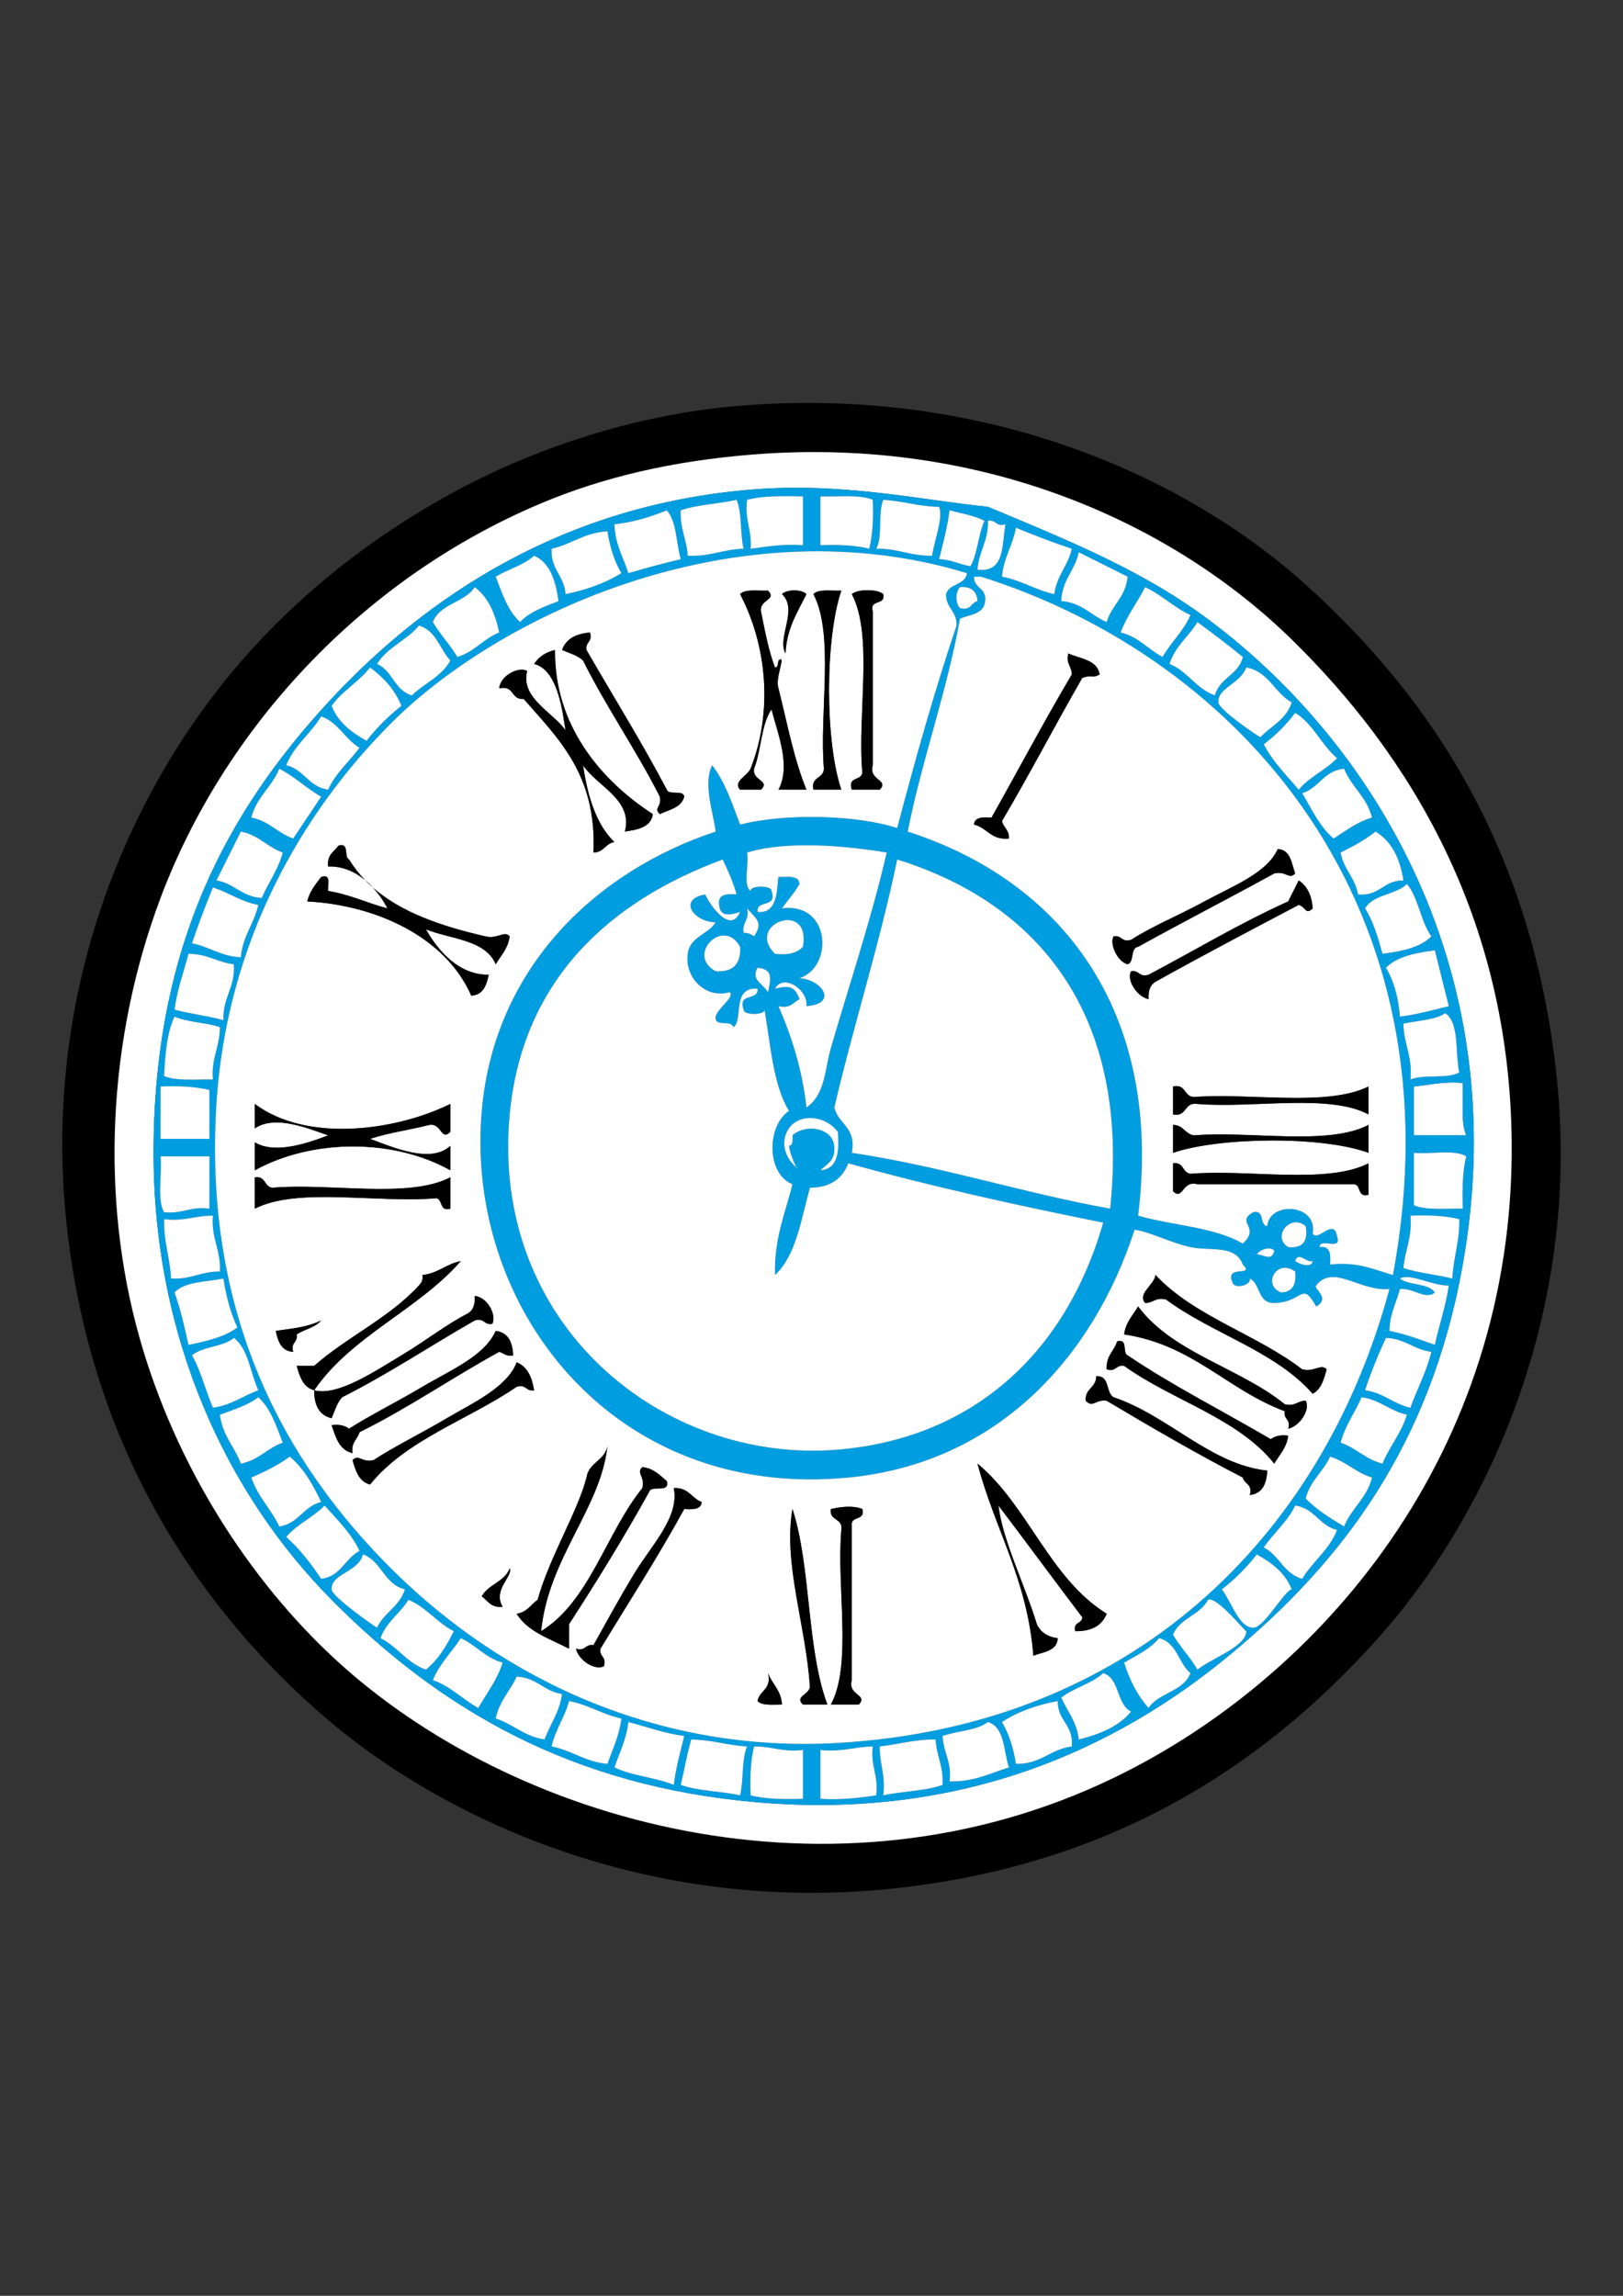 <?xml version="1.0" encoding="utf-8"?>
<!-- Generator: Adobe Illustrator 14.0.0, SVG Export Plug-In . SVG Version: 6.00 Build 43363)  -->
<!DOCTYPE svg PUBLIC "-//W3C//DTD SVG 1.1//EN" "http://www.w3.org/Graphics/SVG/1.1/DTD/svg11.dtd">
<svg version="1.1" id="Capa_1" xmlns="http://www.w3.org/2000/svg" xmlns:xlink="http://www.w3.org/1999/xlink" x="0px" y="0px"
	 width="595.28px" height="841.89px" viewBox="0 0 595.28 841.89" enable-background="new 0 0 595.28 841.89" xml:space="preserve">
<rect x="0" y="0" width="595.28" height="841.89" fill="#333333" stroke="none"/>
<g id="XMLID_2_">
	<g>
		<path d="M568.532,395.86c8.689,83.839-24.26,157.85-65.311,203.6c-43.34,48.31-99.989,83.41-179.27,90.92
			c-85.59,8.109-159.74-24.54-204.88-64.03c-48.43-42.36-84.11-101.51-92.2-177.99c-9.17-86.82,24.37-159.53,64.03-204.88
			c20.19-23.09,45.29-43.53,75.55-60.18c28.54-15.7,65.74-28.79,105-32.01c87.53-7.19,160.88,24.35,206.16,65.3
			C523.482,258.09,559.972,313.36,568.532,395.86z M408.462,651.96c75.94-36.65,146.96-119.07,145.98-233.05
			c-0.71-82.94-37.96-142.58-80.67-184.39c-42.66-41.75-111.9-74.54-197.2-67.87c-30.15,2.36-55.55,8.44-78.11,17.93
			c-66.15,27.83-116.42,83.06-139.57,144.7c-19.51,51.92-22.14,110.16-7.69,161.34c13.29,47.029,40.35,88.869,71.71,117.81
			C187.872,668.38,305.232,701.79,408.462,651.96z"/>
		<path fill="#FFFFFF" d="M554.442,418.91c0.979,113.98-70.04,196.4-145.98,233.05c-103.229,49.83-220.59,16.42-285.55-43.53
			c-31.36-28.94-58.42-70.78-71.71-117.81c-14.45-51.181-11.82-109.42,7.69-161.34c23.15-61.64,73.42-116.87,139.57-144.7
			c22.56-9.49,47.96-15.57,78.11-17.93c85.3-6.67,154.54,26.12,197.2,67.87C516.482,276.33,553.732,335.97,554.442,418.91z
			 M536.512,463.729c19.91-111.56-36.77-196.48-97.31-239.45c-22.37-15.88-48.09-26.45-76.84-38.42
			c-25.391-2.63-53.141-8.94-85.79-6.4c-69.57,5.41-120.26,39.1-156.22,78.11c-36.48,39.58-64.03,88.92-64.03,165.18
			c0,68.189,26.93,125.17,65.31,163.91c39.86,40.229,88.08,68.43,156.22,74.27c74.831,6.41,131.291-19.46,172.87-53.78
			C492.632,572.55,524.752,529.649,536.512,463.729z"/>
		<path fill="#FFFFFF" d="M537.792,416.35c-6.399,0-12.8,0-19.2,0c0-5.97,0-11.95,0-17.92c5.851-0.55,10.851-1.95,17.92-1.29
			C536.732,403.76,535.722,411.6,537.792,416.35z"/>
		<path fill="#009EE0" d="M439.202,224.28c60.54,42.97,117.22,127.89,97.31,239.45c-11.76,65.92-43.88,108.82-85.79,143.42
			c-41.579,34.32-98.039,60.19-172.87,53.78c-68.14-5.84-116.36-34.04-156.22-74.27c-38.38-38.74-65.31-95.721-65.31-163.91
			c0-76.26,27.55-125.6,64.03-165.18c35.96-39.01,86.65-72.7,156.22-78.11c32.649-2.54,60.399,3.77,85.79,6.4
			C391.112,197.83,416.832,208.4,439.202,224.28z M518.592,416.35c6.4,0,12.801,0,19.2,0c-2.07-4.75-1.06-12.59-1.28-19.21
			c-7.069-0.66-12.069,0.74-17.92,1.29C518.592,404.4,518.592,410.38,518.592,416.35z M518.592,441.96
			c4.431,1.97,11.67,1.13,17.92,1.279c-0.189-7.02-0.13-13.79,1.28-19.199c-4.21-2.63-12.96-0.7-19.2-1.29
			C518.592,429.16,518.592,435.56,518.592,441.96z M532.672,468.85c0.38-7.729,2.74-13.479,2.561-21.77
			c-5.141-1.261-11.23-1.57-17.92-1.28c0.729,7.99-2.011,12.51-2.57,19.21C520.183,466.83,526.862,467.41,532.672,468.85z
			 M535.232,393.3c-1.59-7.37,0.149-18.08-5.12-21.77c-3.83,2.58-10.13,2.68-15.37,3.85c0.09,7.6,3.42,11.94,2.57,20.48
			C522.132,393.86,530.832,395.729,535.232,393.3z M531.393,471.41c-6.16,0.149-14.07-4.66-17.931-2.561
			c3.33,2.65,10.4,1.561,12.811,5.12c-3.511,2.87-7.74-1.74-12.811-1.28c-1.33,5.08-3.74,9.07-3.84,15.37
			c6.07,1.19,11.3,3.22,16.65,5.12C527.853,485.8,530.252,479.239,531.393,471.41z M531.393,368.97
			c-1.69-6.85-3.44-13.63-5.12-20.48c-7.181,0.93-13.92,2.29-17.931,6.4c2.87,4.81,4.561,10.81,5.12,17.92
			C519.882,371.979,525.563,370.4,531.393,368.97z M517.313,516.229c2.449-6.93,5.83-12.939,7.68-20.49
			c-6.42-0.84-9.65-4.859-16.65-5.119c-2.85,6.119-5.46,12.47-7.68,19.21C507.462,510.71,511.002,514.859,517.313,516.229z
			 M524.992,343.36c-3.95-5.44-4.7-14.08-8.96-19.2c-4.07,4.04-12.43,3.79-15.37,8.96c3,4.69,4.75,10.61,6.4,16.65
			C514.242,348.83,520.982,347.47,524.992,343.36z M498.103,328c8.02,0.77,9.26-5.26,16.64-5.12c-1.25-8.14-4.35-14.43-10.24-17.93
			c-3.8,3.03-8.22,5.44-12.8,7.68C492.792,318.8,497.012,321.83,498.103,328z M507.063,536.72c2.59-6.37,6.88-11.05,8.97-17.93
			c-6.311-1.37-9.85-5.521-16.65-6.4c-2.399,5.71-6,10.22-7.68,16.65C497.442,530.979,500.893,535.199,507.063,536.72z
			 M510.902,467.569c25.189-134.939-55.811-226.13-151.101-256.1c-0.85,0-1.699,0-2.56,0c-0.1,4.8,5.52,3.87,3.84,10.25
			c-1.17,3.52-5.63,3.75-8.96,5.12c-4.97,27.47-13.8,51.08-19.21,78.11c56.17,18.04,93.84,65.55,84.521,140.85
			c12.6,3.62,28.229,4.21,38.409,10.25c6.73-6.311-2.93-7.7,3.841-11.53c4.359-0.939,2.109,4.72,5.119,5.12
			c0.75-9.25,18.511-8.24,16.65,2.57c1.61,3.689,7.95-6.061,8.96,1.279c1.98,5.391-6.62,0.2-6.4,3.841
			c4-0.591,4.101,2.729,3.841,6.399C497.962,462.58,503.922,465.59,510.902,467.569z M509.622,472.689
			c-10.77,1.07-20.58-9.39-26.89-1.279c-1.28,0.97,5.56,4.63,0,7.689c-5.33-9.67-4.761-1.49-15.36-1.28
			c-6.16,0.181-4.95-7.01-8.97-8.97c0.62,2.51-5.87,4.13-6.4,1.28c-2.78-6.521,8.5-1.76,3.84-6.4
			c-2.689-7.45-12.25-4.85-19.21-6.399c-7.47-1.67-14.38-5.42-20.479-6.4c-15.181,46.82-50.33,85.62-105.01,90.91
			c-86.65,8.39-140.69-62.93-134.45-134.45c4.62-52.93,42.29-88.04,85.8-102.44c-0.82-6.89-4.72-17.44-1.29-24.33
			c4.69,5.99,7.33,14.02,10.25,21.77c16.33-4.19,42.7-3.62,57.62,1.28c6.66-25.36,13.7-50.32,21.77-74.27
			c0.221-5.34-3.93-6.32-3.84-11.53c1.09-4.02,7.05-3.19,7.681-7.68c-83.55-25.49-170.561,14.34-211.28,55.06
			c-32.63,32.63-60.34,80.21-64.03,139.58c-4.78,76.99,24.56,131.48,65.31,171.581c40.14,39.5,96.91,66.56,162.62,62.75
			C414.512,632.939,484.792,564.569,509.622,472.689z M503.222,299.83c-1.85-7.54-7.55-11.23-10.239-17.93
			c-7.46,0.65-9.13,7.1-15.37,8.96c3.5,5.9,6.439,12.34,11.52,16.65C493.582,304.7,497.582,301.45,503.222,299.83z M492.982,559.77
			c2.689-6.7,8.39-10.39,10.239-17.93c-5.89-1.79-9.47-5.891-15.369-7.68c-2.54,5.56-7.341,8.869-8.96,15.359
			C482.872,553.66,487.912,556.729,492.982,559.77z M477.612,578.979c3.84-6.41,9.91-10.58,12.8-17.93
			c-6.54-1.561-8.24-7.98-15.36-8.96c-2.909,6.05-7.899,10.03-11.529,15.359C469.172,570.35,470.912,577.14,477.612,578.979z
			 M476.332,289.58c3.88-4.65,9.88-7.19,14.08-11.52c-5.76-4.91-8.74-12.6-15.36-16.65c-3.31,4.38-7.149,8.22-11.529,11.53
			C466.862,279.42,471.832,284.26,476.332,289.58z M481.452,462.449c-2.28,0.771-5.32-3.75-6.4,0
			C475.832,463.189,481.122,465.449,481.452,462.449z M472.492,457.33c5.19,0.5,7.4-1.99,6.4-7.69
			C473.112,444.79,466.402,453.649,472.492,457.33z M469.933,473.97c4.1-0.17,5.63-2.9,5.119-7.68
			C468.302,461.29,462.772,471.26,469.933,473.97z M473.772,582.819c-2.41-6.13-7.33-9.75-12.811-12.81
			c-3.729,4.81-8,9.08-12.8,12.81c3.88,5.36,6.3,14.021,11.521,14.08C463.632,596.949,471.152,583.21,473.772,582.819z
			 M462.242,270.37c3.96-4.15,9.63-6.59,11.53-12.8c-6.34-3.48-8.351-11.28-16.65-12.81c-2.22,6-10.66,7.54-10.24,12.81
			C447.103,260.39,461.002,269.66,462.242,270.37z M467.372,458.609c-1.52-1.63-4.84-0.54-6.41,1.28
			C463.952,460.279,466.482,462.62,467.372,458.609z M457.122,598.18c0,0.68-10.82-13.02-14.08-11.52
			c-2.85,5.689-10.399,6.68-12.81,12.8c2.67,4.59,6.3,8.22,8.97,12.81C444.143,608.21,457.082,603.85,457.122,598.18z
			 M445.603,255.01c1.649-6.46,8.72-7.5,10.239-14.09c-5.39-4.42-11-8.63-16.64-12.8c-3.21,5.33-8.24,8.83-10.25,15.36
			C435.662,246.17,438.652,252.57,445.603,255.01z M426.393,240.92c3.119-5.42,7.649-9.42,10.239-15.36
			c-6.13-2.84-10.51-7.41-16.64-10.25c-2.84,5.7-6.69,10.39-8.97,16.65C417.622,233.47,421.052,238.15,426.393,240.92z
			 M436.632,613.55c-4.43-3.68-4.96-11.26-11.52-12.811c-3.26,4-8.25,6.271-12.811,8.971c2.051,6.479,4.95,12.12,8.971,16.64
			C424.962,620.649,434.072,620.37,436.632,613.55z M405.902,228.12c1.83-6.28,7.04-9.18,7.68-16.65
			c-5.979-2.98-11.939-5.98-17.92-8.96c-1.37,6.74-6.16,10.06-6.41,17.92C396.822,220.979,400.172,225.74,405.902,228.12z
			 M414.872,627.64c-5.49-2.63-4.05-12.18-10.25-14.09c-4.21,3.899-10.84,5.38-15.37,8.96c2.2,5.07,5.71,8.81,6.41,15.37
			C403.532,635.939,410.452,633.029,414.872,627.64z M407.183,443.239c7.5-71.24-26.261-111.91-78.11-128.05
			c-6.55,31.44-15.86,60.12-23.05,90.92c1.42,6.26,8.189,7.18,6.399,16.64C345.822,427.779,374.652,437.359,407.183,443.239z
			 M393.103,640.439c0.77-8.02-5.261-9.26-5.131-16.649c-7.939,1.449-14.81,3.97-20.479,7.689c2.53,4.29,4.21,9.44,5.12,15.36
			C381.742,647.01,385.172,641.47,393.103,640.439z M386.692,217.87c0.88-6.8,5.029-10.33,6.41-16.64
			c-7.061-2.33-13.811-4.98-20.49-7.69c-1.17,6.52-4.49,10.88-5.12,17.93C374.683,212.82,379.662,216.37,386.692,217.87z
			 M307.302,531.6c49.07-4.09,83.511-34.96,97.32-83.24c-32-6.41-63.439-13.38-93.479-21.76c-2.16,5.51-6.44,8.91-14.081,8.96
			c-3.26,11.68-5.04,24.84-12.81,32.01c-0.34-13.58,3.79-22.67,6.41-33.29c-9.71-3.92-9.42-21.47-1.28-26.89
			c-5.83-9.55-6.72-24.02-8.97-37.14c0.21,2.11-7.89,2.11-7.68,0c-2.23-6.49,5.56-2.97,5.12-7.68c-9.8-0.8-5.02,12.19-8.96,14.09
			c-0.53-2.89-7.02,0.19-6.4-3.85c0.73-3.18,7.18-7.22,5.12-8.96c-8.87,2.54-16.57-5.4-15.37-14.08c0.89-6.39,7.3-6.92,10.25-11.53
			c-8.13-0.18-14-8.43-3.85-10.24c2.13,4.6,9.41,14.53,12.81,6.4c-3.14,1.03-7.39,2.2-7.68-2.56c-0.59-4,2.73-4.09,6.4-3.84
			c-1.3-4.68-3.18-8.78-5.12-12.81c-41.54,15.32-73.53,44.3-78.11,93.48C179.742,485.89,243.262,536.93,307.302,531.6z
			 M370.052,648.12c-2.029-6.08-1.47-14.75-7.689-16.641c-4.101,3.15-11.28,3.22-16.641,5.12c0.261,6.14,3.431,9.38,2.561,16.65
			C357.442,653.449,363.212,650.239,370.052,648.12z M368.772,192.26c-3.62,1.06-3.32-1.8-6.41-1.28
			c0.189,7.45-3.38,11.13-3.84,17.93C368.662,210.08,367.433,199.89,368.772,192.26z M355.962,207.63
			c2.63-4.62,2.83-11.68,5.12-16.65c-3.63-1.91-8.42-2.67-12.8-3.84c-0.84,6.42-2.41,12.1-3.84,17.93
			C349.032,205.18,351.842,207.06,355.962,207.63z M352.122,223c4.09,1.09,3.96-2.02,6.4-2.57c-0.24-3.6-2.221-5.45-6.4-5.12
			C350.372,216.95,350.372,221.36,352.122,223z M345.722,654.529c0.37-6.779-2.22-10.59-2.56-16.649
			c-7.76-0.07-13.58,1.78-20.49,2.56c-0.09,6.49,2.2,10.601,1.28,17.931C330.933,656.81,339.502,656.84,345.722,654.529z
			 M341.882,203.79c0.78-5.62,4.2-13.99,2.561-17.93c-7.58-0.1-13.19-2.17-20.49-2.56c-2.01,4.82-0.14,13.52-2.56,17.93
			C329.272,201.03,333.992,203.99,341.882,203.79z M321.393,658.37c0.89-7.29-2.171-10.641-1.28-17.931
			c-6.71,0.12-11.53,2.13-19.21,1.28c0,5.979,0,11.95,0,17.93C308.632,660.13,315.052,659.29,321.393,658.37z M318.832,201.229
			c1.26-5.15,1.57-11.24,1.28-17.93c-4.76-2.07-12.601-1.06-19.21-1.28c0,5.98,0,11.95,0,17.93
			C307.592,199.66,313.683,199.97,318.832,201.229z M304.742,384.34c6.729-23.17,14.92-47.59,20.49-71.71
			c-15.13-2.5-36.56-4.46-51.22,0c0.81,4.31-1.65,11.9,1.28,14.09c-0.21-2.1,7.89-2.1,7.68,0c2.23,6.49-5.55,2.98-5.12,7.68
			c8.02,0.99,7.02-10.27,7.68-12.8c3.4,0.01,7.54-0.72,7.69,2.56c-1.81,3.31-4.33,5.91-6.41,8.96c17.85-2.39,19.041,21.4,6.41,25.61
			c8.28,0.47,14.33,9.36,2.56,10.24c0.73-6.09-8.56-12.09-11.53-6.4c5.16-1.3,7.32-0.89,8.97,3.84c-2.28,1.14-3.26,3.58-7.69,2.56
			c4.77,11.03,8.68,22.92,10.25,37.14C302.702,401.5,302.563,391.85,304.742,384.34z M300.902,429.16c6.35-0.48,7-6.671,6.399-14.09
			c-5.109-6.88-16.609-7.06-19.2,1.28c-2.74,8.78,7.85,14.49,3.84,11.53c-1.03-2.4-2.14-4.69-2.56-7.69
			c1.49-0.21,1.39-2.02,1.28-3.84c4.79-4.45,15.72-2.89,15.36,5.12C306.082,425.8,303.042,427.029,300.902,429.16z M294.502,347.2
			c3.14-17.47-21.46-8.38-10.25,2.57C289.142,350.39,292.432,349.4,294.502,347.2z M294.502,659.649c0-5.979,0-11.95,0-17.93
			c-7.32,0.92-11.44-1.37-17.93-1.28c-1.26,5.141-1.57,11.24-1.28,17.931C280.702,659.79,287.472,659.84,294.502,659.649z
			 M294.502,199.95c0-5.98,0-11.95,0-17.93c-7.37-0.11-14.79-0.28-20.49,1.28c-1,7.41,1.86,10.95,1.28,17.93
			C281.382,200.479,287.102,199.38,294.502,199.95z M281.692,363.85c1.02-4.88,2-8.42-3.84-8.96
			C275.352,359.439,279.672,360.5,281.692,363.85z M276.572,343.36c3.47-5.09,0.88-6.32-2.56-10.24c1.03,4.44-1.91,4.92-1.28,8.96
			C274.492,342.03,275.542,342.689,276.572,343.36z M271.452,658.37c1.33-5.5,0.51-13.15,2.56-17.931
			c-7.3-0.39-12.91-2.46-20.49-2.56c-1.52,5.3-2.52,11.14-3.84,16.649C255.902,656.84,264.472,656.81,271.452,658.37z
			 M272.732,201.229c-1.33-5.5-0.51-13.15-2.56-17.93c-6.66,1.46-14.48,1.75-20.49,3.84c-0.37,6.78,2.22,10.58,2.56,16.65
			C260.352,204.22,265.222,201.4,272.732,201.229z M262.492,356.17c6.35,0.37,9.33-2.61,8.96-8.97
			C265.442,336.09,251.372,350.16,262.492,356.17z M249.682,205.07c-1.7-5.99-1.47-13.89-5.12-17.93
			c-5.79,2.32-11.89,4.33-19.21,5.12c0.25,7.44,3.29,12.08,5.12,17.93C236.742,208.35,243.102,206.6,249.682,205.07z
			 M247.122,654.529c0.83-6.43,2.41-12.1,3.84-17.93c-7.54-1-13.71-3.37-20.49-5.12c-0.78,6.47-3.26,11.25-5.12,16.641
			C231.622,651.25,240.482,651.779,247.122,654.529z M222.792,646.84c1.86-5.391,4.34-10.17,5.12-16.641
			c-7.03-1.51-12.02-5.06-19.21-6.409c-1.58,6.1-4.99,10.37-6.4,16.649C209.822,641.88,214.552,646.12,222.792,646.84z
			 M227.912,210.189c-2.53-4.29-4.21-9.45-5.12-15.36c-8.5,0.46-13.15,4.77-20.49,6.4c-0.38,7.64,4.65,9.86,5.12,16.64
			C215.222,216.28,222.102,213.77,227.912,210.189z M199.742,637.88c2.05-5.63,5.47-9.9,6.4-16.65c-6.67-1.01-9.28-6.08-16.64-6.399
			c-2.41,5.27-6.39,8.979-7.69,15.369C188.272,632.279,192.282,636.8,199.742,637.88z M204.862,220.43
			c-1.07-7.46-3.03-14.03-8.96-16.64c-3.81,3.44-9.55,4.96-14.09,7.68c2.37,6.17,4.47,12.61,8.97,16.65
			C194.252,224.33,199.642,222.47,204.862,220.43z M175.412,626.35c3.08-5.46,6.9-10.17,8.96-16.64
			c-6.37-1.74-9.76-6.46-15.36-8.971c-3.37,5.181-7.79,9.29-10.25,15.37C165.382,618.449,169.652,623.149,175.412,626.35z
			 M183.092,231.959c-1.46-7.07-4.07-13-8.96-16.65c-3.69,5.7-12.8,5.99-15.37,12.81c2.67,4.59,6.3,8.21,8.97,12.8
			C174.002,239.08,177.262,234.24,183.092,231.959z M156.202,612.27c4.52-3.59,7.55-8.68,10.25-14.09
			c-6.24-3.15-10-8.78-16.65-11.52c-3.08,5.029-8.13,8.09-10.24,14.079C145.832,603.859,149.232,609.85,156.202,612.27z
			 M165.172,242.2c-3.91-4.19-5.2-11.02-11.53-12.8c-4.38,5.44-11.67,7.96-15.36,14.08c5.68,2.43,6.44,9.78,12.8,11.53
			C155.582,250.54,162.082,248.08,165.172,242.2z M138.282,596.899c2.56-5.55,8.36-7.85,10.24-14.08
			c-7.61-1.779-8.49-10.3-15.37-12.81c-1.89,6.72-11.77,6.99-11.52,12.81C121.752,585.56,136.852,596.05,138.282,596.899z
			 M147.242,258.85c-2.46-6.08-6.62-10.46-11.52-14.09c-4.11,5.29-10.23,8.56-14.09,14.09c2.41,6.13,7.32,9.75,12.8,12.81
			C138.172,266.85,142.442,262.58,147.242,258.85z M131.872,568.729c-3.15-6.66-8.2-11.42-12.8-16.64
			c-4.21,4.33-10.21,6.859-14.09,11.52c4.95,4.45,9.05,9.74,12.81,15.37C125.032,578.1,126.522,571.489,131.872,568.729z
			 M120.352,289.58c2.8-6.16,7.69-10.23,11.52-15.36c-5.37-3.16-7.76-9.31-14.08-11.53c-3.84,6.41-9.91,10.58-12.81,17.93
			C111.532,282.18,113.232,288.6,120.352,289.58z M117.792,550.8c-3-6.39-6.4-12.38-11.53-16.64c-4.15,3.1-9.05,5.46-14.08,7.68
			c2.34,7.05,7.26,11.52,10.24,17.93C109.542,558.779,111.242,552.37,117.792,550.8z M107.542,307.51
			c3.4-5.14,6.85-10.23,10.25-15.37c-5.47-3.07-9.7-7.38-15.37-10.24c-2.69,6.7-8.39,10.39-10.24,17.93
			C98.662,301.03,101.842,305.53,107.542,307.51z M96.022,329.28c2.4-5.71,6-10.22,7.68-16.65c-5.7-1.98-8.88-6.48-15.36-7.68
			c-2.99,5.98-5.98,11.95-8.97,17.93C86.042,323.89,88.662,328.959,96.022,329.28z M103.702,529.04
			c-2.37-6.17-4.46-12.61-8.96-16.65c-3.86,2.97-9.12,4.54-14.09,6.4c0.9,7.64,5.38,11.699,7.69,17.93
			C94.822,535.52,98.002,531.02,103.702,529.04z M88.342,351.05c0.65-7.89,4.86-12.21,6.4-19.21c-6.49-1.19-10.79-4.58-16.65-6.4
			c-2.71,6.68-5.35,13.43-7.68,20.48C76.822,347.189,81.002,350.7,88.342,351.05z M94.742,509.83c-2.94-6.45-3.61-15.17-8.96-19.21
			c-3.91,3.35-11.46,3.06-15.37,6.399c3.3,5.67,4.96,12.97,7.68,19.21C84.842,515.3,89.112,511.88,94.742,509.83z M81.932,374.1
			c-0.27-8.39,4.38-11.84,3.85-20.49c-6.1-0.74-9.81-3.85-16.65-3.84c-1.76,6.78-4.13,12.94-5.12,20.48
			C69.712,371.8,76.232,372.54,81.932,374.1z M87.062,486.779c-2.46-5.22-4.08-11.29-5.13-17.93c-6.4,1.28-14.27,1.09-17.92,5.12
			c2.16,5.96,3.65,12.57,5.12,19.21C75.872,491.81,82.452,490.279,87.062,486.779z M80.652,466.29c0.42-8.091-3.28-12.08-2.56-20.49
			c-6.49-0.08-10.6,2.2-17.92,1.28c-0.18,8.29,2.18,14.04,2.56,21.77C70.012,469.3,73.722,466.18,80.652,466.29z M78.092,395.86
			c-0.69-7.94,2.6-11.91,2.56-19.2c-5.13-1.7-11.88-1.77-16.64-3.85c-2.78,5.76-3.4,13.68-3.84,21.77
			C64.602,396.55,71.842,395.72,78.092,395.86z M76.812,443.239c0-6.399,0-12.8,0-19.199c-5.97,0-11.95,0-17.92,0
			c0.61,6.64-1.38,15.89,1.28,20.479C66.892,445.27,69.862,442.27,76.812,443.239z M76.812,417.63c0-5.97,0-11.95,0-17.92
			c-5.14-1.26-11.23-1.57-17.92-1.28c0,6.4,0,12.8,0,19.2C64.862,417.63,70.842,417.63,76.812,417.63z"/>
		<path fill="#FFFFFF" d="M536.512,443.239c-6.25-0.149-13.489,0.69-17.92-1.279c0-6.4,0-12.8,0-19.21
			c6.24,0.59,14.99-1.34,19.2,1.29C536.382,429.449,536.322,436.22,536.512,443.239z"/>
		<path fill="#FFFFFF" d="M535.232,447.08c0.18,8.29-2.181,14.04-2.561,21.77c-5.81-1.439-12.489-2.02-17.93-3.84
			c0.56-6.7,3.3-11.22,2.57-19.21C524.002,445.51,530.092,445.819,535.232,447.08z"/>
		<path fill="#FFFFFF" d="M530.112,371.53c5.27,3.69,3.53,14.4,5.12,21.77c-4.4,2.43-13.101,0.56-17.92,2.56
			c0.85-8.54-2.48-12.88-2.57-20.48C519.982,374.209,526.282,374.11,530.112,371.53z"/>
		<path fill="#FFFFFF" d="M513.462,468.85c3.86-2.1,11.771,2.71,17.931,2.561c-1.141,7.829-3.54,14.39-5.12,21.77
			c-5.351-1.9-10.58-3.93-16.65-5.12c0.1-6.3,2.51-10.29,3.84-15.37c5.07-0.46,9.3,4.15,12.811,1.28
			C523.862,470.41,516.792,471.5,513.462,468.85z"/>
		<path fill="#FFFFFF" d="M526.272,348.49c1.68,6.85,3.43,13.63,5.12,20.48c-5.83,1.43-11.511,3.01-17.931,3.84
			c-0.56-7.11-2.25-13.11-5.12-17.92C512.353,350.78,519.092,349.42,526.272,348.49z"/>
		<path fill="#FFFFFF" d="M524.992,495.739c-1.85,7.551-5.23,13.561-7.68,20.49c-6.311-1.37-9.851-5.52-16.65-6.399
			c2.22-6.74,4.83-13.091,7.68-19.21C515.342,490.88,518.572,494.899,524.992,495.739z"/>
		<path fill="#FFFFFF" d="M516.032,324.16c4.26,5.12,5.01,13.76,8.96,19.2c-4.01,4.11-10.75,5.47-17.93,6.41
			c-1.65-6.04-3.4-11.96-6.4-16.65C503.603,327.95,511.962,328.2,516.032,324.16z"/>
		<path fill="#FFFFFF" d="M514.742,322.88c-7.38-0.14-8.62,5.89-16.64,5.12c-1.091-6.17-5.311-9.2-6.4-15.37
			c4.58-2.24,9-4.65,12.8-7.68C510.393,308.45,513.492,314.74,514.742,322.88z"/>
		<path fill="#FFFFFF" d="M516.032,518.79c-2.09,6.88-6.38,11.56-8.97,17.93c-6.17-1.521-9.62-5.74-15.36-7.68
			c1.68-6.431,5.28-10.94,7.68-16.65C506.183,513.27,509.722,517.42,516.032,518.79z"/>
		<path fill="#FFFFFF" d="M359.802,211.47c95.29,29.97,176.29,121.16,151.101,256.1c-6.98-1.979-12.94-4.989-23.05-3.84
			c0.26-3.67,0.159-6.99-3.841-6.399c-0.22-3.641,8.381,1.55,6.4-3.841c-1.01-7.34-7.35,2.41-8.96-1.279
			c1.86-10.811-15.9-11.82-16.65-2.57c-3.01-0.4-0.76-6.06-5.119-5.12c-6.771,3.83,2.89,5.22-3.841,11.53
			c-10.18-6.04-25.81-6.63-38.409-10.25c9.319-75.3-28.351-122.81-84.521-140.85c5.41-27.03,14.24-50.64,19.21-78.11
			c3.33-1.37,7.79-1.6,8.96-5.12c1.68-6.38-3.939-5.45-3.84-10.25C358.103,211.47,358.952,211.47,359.802,211.47z M501.942,438.12
			c0-3.841,0-7.681,0-11.521c-15.24,7.8-44,2.1-65.311,3.84c-3.02-0.399-2.38-4.45-6.399-3.84c0,3.41,0,6.83,0,10.24
			c3.72,3.57,3.319-4.2,8.97-2.561c19.2,0,38.41,0,57.62,0C499.282,434.8,497.832,439.239,501.942,438.12z M501.942,422.75
			c0-3.41,0-6.82,0-10.24c-14.851,7.77-43.12,2.13-64.03,3.84c-3.33-0.51-3.86-3.82-7.68-3.84c0,3.42,0,6.83,0,10.24
			C447.342,416.93,484.912,416.5,501.942,422.75z M501.942,408.67c0-3.42,0-6.83,0-10.24c-15.13,7.49-42.931,2.31-64.03,3.84
			c-3.75-0.09-2.8-4.88-7.68-3.84c0,3.41,0,6.82,0,10.24c5.3,1.03,3.89-4.65,8.97-3.84
			C459.702,406.51,487.472,400.939,501.942,408.67z M481.452,333.12c-0.32-4.8-2.01-8.23-5.12-10.24
			c-1.229,2.61-2.62,5.06-3.84,7.68c-17.96,8.08-34.17,17.9-51.22,26.89c-3.62,1.06-3.32-1.81-6.4-1.28
			c-1.81,3.05,2.04,9.31,6.4,10.24c-0.19-3.18,0.66-5.31,2.56-6.4c17.25-9.63,34.88-18.9,52.5-28.17
			C478.942,332.55,478.842,335.689,481.452,333.12z M467.372,320.31c4.42-1.04,5.4,2.4,7.68,0c-1.409-3.71-1.59-8.66-6.399-8.96
			c-3.931,8.86-16.76,13.68-26.891,19.21c-9.569,5.21-19.26,9.12-26.89,14.08c-3.62,1.06-3.32-1.8-6.41-1.28
			c-1.609,2.55,1.21,9.22,5.12,10.25c2.601-0.82,0.851-5.99,3.851-6.41C433.922,338.09,450.822,329.37,467.372,320.31z
			 M396.942,248.61c4.02-1.45,3.38,0.36,6.399-1.28c-0.97-5.44-7.1-5.71-11.52-7.69c-0.93,3.92,1.31,4.67,1.28,7.69
			c-10.15,17.17-19.61,35.02-29.45,52.5c-3.181-0.19-6.22-0.24-6.41,2.56c4.87,1.11,6.17,5.78,12.81,5.12
			c0.19-3.19-2.01-3.96-2.56-6.4C377.643,283.939,386.952,265.939,396.942,248.61z"/>
		<path fill="#FFFFFF" d="M136.772,325.49c-0.86-0.94-1.81-1.86-2.85-2.73c-2.22-2.28-4.19-4.79-5.89-7.57
			c-2.04-0.94,0.3-6.27-3.84-5.12c-1.62,2.22-4.33,3.36-3.84,7.68c5.5-0.17,10.04,2.07,13.57,5.01
			C134.822,323.709,135.772,324.62,136.772,325.49z M136.822,325.54c2.54,2.76,4.31,5.66,5.3,7.58c-7.45-1.94-13.69-5.09-21.77-6.4
			c-0.29-2.27,1.29-6.42-2.56-5.12c-2.03,2.66-4.18,5.21-5.12,8.96c25.41,1.37,50.73,13.05,60.18,34.57c4.4-0.29,5.58-3.81,6.4-7.68
			c-12.53,0.14-20.07-11.5-23.05-16.65c9.17,3.64,21.85,3.77,25.61,12.81c1.89-3.24,4.53-5.72,5.13-10.25
			c-2.15-2.26-4.29,1.14-8.97,0C162.002,339.68,147.312,334.7,136.822,325.54z M482.732,471.41c6.31-8.11,16.12,2.35,26.89,1.279
			c-24.83,91.88-95.11,160.25-202.32,166.471c-65.709,3.81-122.479-23.25-162.62-62.75c-40.75-40.101-70.09-94.591-65.31-171.581
			c3.69-59.37,31.4-106.95,64.03-139.58c40.72-40.72,127.73-80.55,211.28-55.06c-0.631,4.49-6.591,3.66-7.681,7.68
			c-0.09,5.21,4.061,6.19,3.84,11.53c-8.069,23.95-15.109,48.91-21.77,74.27c-14.92-4.9-41.29-5.47-57.62-1.28
			c-2.92-7.75-5.56-15.78-10.25-21.77c-3.43,6.89,0.47,17.44,1.29,24.33c-43.51,14.4-81.18,49.51-85.8,102.44
			c-6.24,71.521,47.8,142.84,134.45,134.45c54.68-5.29,89.829-44.09,105.01-90.91c6.1,0.98,13.01,4.73,20.479,6.4
			c6.96,1.55,16.521-1.051,19.21,6.399c4.66,4.641-6.62-0.12-3.84,6.4c0.53,2.85,7.021,1.229,6.4-1.28
			c4.02,1.96,2.81,9.15,8.97,8.97c10.6-0.21,10.03-8.39,15.36,1.28C488.292,476.04,481.452,472.38,482.732,471.41z M481.452,511.109
			c3.1-1.6,4.14-5.25,5.12-8.96c-2.14-2.27-4.29,1.13-8.96,0c-16.641-12.819-39.55-19.359-53.78-34.58
			c-0.68,3.931-6.71,6.74-3.84,10.25c3.01,0.03,3.77-2.21,7.68-1.279C444.552,489.1,467.722,495.39,481.452,511.109z
			 M472.492,523.91c4.36-0.931,8.2-7.19,6.4-10.24c-3.021-0.03-3.771,2.21-7.681,1.279c-16.49-13.39-41.01-18.739-53.779-35.85
			c-1.891,3.23-4.53,5.72-5.131,10.24c25.23,3.8,37.761,20.29,58.91,28.17C470.683,520.6,473.552,520.3,472.492,523.91z
			 M472.492,526.47c-2.97-0.4-4.92,0.21-6.4,1.29c-17.489-10.26-35.939-19.55-52.51-30.74c-2.04-0.939,0.3-6.26-3.84-5.12
			c-1.09,3.61-4.13,5.261-3.84,10.25c3.62,1.05,3.319-1.81,6.399-1.279c17.601,12.699,41.58,19.029,55.07,35.85
			C469.252,533.479,471.893,531,472.492,526.47z M458.402,548.239c4.59-0.529,6.16-4.079,6.399-8.96
			c-20.72-2.149-36.09-20.06-56.34-26.89c-3.02-1.67-1.26-8.13-6.399-7.68c0,4.27-4.17,4.37-3.841,8.96
			c2.681,2.79,3.65-0.641,7.681,0c16.319,9.72,32.77,19.3,49.939,28.17C456.393,544.279,459.502,544.16,458.402,548.239z
			 M394.382,598.18c6.04,0.07,9.83-2.12,11.521-6.4c-21.05-13.1-28.74-39.55-47.38-55.06c6.3,24.01,18.3,42.31,20.489,70.43
			c3.71-1.41,8.66-1.59,8.96-6.41c-3.789-0.46-6.31-2.22-7.68-5.119c-4.25-14.11-12.63-30.9-14.08-43.53
			c10.29,13.6,20.431,27.37,30.73,40.97C396.922,595.609,393.442,594.689,394.382,598.18z M320.112,224.28
			c-1.36-4.78,4.8-2.03,3.84-6.41c-2.08-1.92-9.45-1.92-11.53,0c7.98,15.08,1.99,44.11,3.851,65.31c-0.11,3.3-5.49,1.35-3.851,6.4
			c3.42,0,6.83,0,10.25,0c3.57-3.72-4.2-3.32-2.56-8.96C320.112,261.84,320.112,243.06,320.112,224.28z M312.422,558.489
			c0.53-2.47,4.971-1.01,3.851-5.119c-3.391-1.391-7.73-0.82-11.53,0c-0.69,4.529,4.54,3.14,3.84,7.68
			c-1.83,20.79,4.101,49.34-3.84,64.02c3.42,0,6.83,0,10.25,0c3.56-3.71-4.21-3.319-2.57-8.96
			C312.422,596.899,312.422,577.699,312.422,558.489z M298.342,289.58c3.41,0,6.83,0,10.24,0c-6.01-17.65-6.01-55.34,0-72.99
			c-3.68,0.16-8.38-0.7-10.24,1.28c7.77,14.86,2.129,43.12,3.84,64.03C302.092,285.65,297.302,284.7,298.342,289.58z
			 M294.502,625.069c2.99,0,5.97,0,8.96,0c-7.67-20.5-5.91-50.42-12.8-71.699c-3.47,19.989,4.94,42.6,6.4,65.3
			C296.502,621.649,291.402,622.1,294.502,625.069z M285.532,289.58c3.42,0,6.83,0,10.25,0c-4.6-11.19-7.07-24.51-10.25-37.13
			c-1.4-4.07,3.1-12.64,0-10.25c-0.28,1-0.03,2.53-1.28,2.56c-2.36-6.17-3.7-13.37-5.12-20.48c-0.75-4.5,6.05-4.21,2.56-7.69
			c-3.69,0.16-8.38-0.7-10.24,1.28c9.73,18.65,12.19,42.72,3.84,64.03c-1.28,2.72-6.6,4.77-3.84,7.68c2.56,0,5.12,0,7.68,0
			c3.49-3.47-3.31-3.18-2.56-7.68c2.67-6.72,2.56-16.22,6.4-21.77C285.312,269.31,290.162,280.83,285.532,289.58z M295.782,217.87
			c-1.71-1.82-7.26-1.82-8.97,0c6.07,5.71-1.93,15.86,1.29,21.77C288.562,230.29,292.552,224.459,295.782,217.87z M277.852,623.79
			c1.65,1.77,5.56,1.27,8.96,1.279c-0.3-5.229-3.59-7.489-5.12-11.52C283.132,619.68,278.532,619.779,277.852,623.79z
			 M250.962,553.37c3.18,0.18,6.22,0.229,6.4-2.57c-3.73-1.38-4.82-5.42-10.24-5.12c2.16,10.51-8.04,20.86-14.09,30.73
			c-5.79,9.47-10.81,18.76-15.36,26.89c-3.09-0.521-2.79,2.34-6.4,1.29c0.92,4.359,7.19,8.2,10.24,6.399
			c1.06-3.619-1.81-3.319-1.28-6.399C230.572,587.609,241.282,571.01,250.962,553.37z M250.962,292.14
			c-0.33-2.66-5.62-0.35-6.4-2.56c-9.27-17.62-19.63-34.15-29.45-51.22c-0.53-3.08,2.34-2.78,1.28-6.4
			c-5.15,0.41-8.79,2.31-10.25,6.4c2.7,1.15,5.7,1.99,7.69,3.84c8.68,17.36,19.42,32.66,28.17,49.94c0.76,4.09-2.41,3.96,0,6.41
			C245.462,296.89,249.912,296.209,250.962,292.14z M238.162,546.96c0.87-2.54,7.62,0.8,6.4-3.84c-2.57-2.131-4.75-4.65-8.96-5.12
			c-2.4,2.279,1.04,3.25,0,7.68c-13.42,16.71-19.4,41.62-37.14,52.5c2.77-27.1,21.76-44.82,24.33-67.86
			c-1.02,5.38-6.86,5.94-7.68,11.521c-3.31,12.71-13.51,29.02-17.93,44.82c-2.49,1.77-3.93,4.6-7.68,5.119
			c4.05,6.62,12.19,9.15,19.2,12.811c0-2.99,0-5.98,0-8.97C218.942,579.819,228.872,563.72,238.162,546.96z M229.192,304.95
			c4.79-0.76,9.56-1.54,10.25-6.4c-19.05-12.34-36.22-32.62-35.86-60.19c-3.48,0.79-5.99,2.54-7.68,5.12
			c8.96,2.16,10.51,18.49,11.52,24.33c-4.76-6.76-16.59-11.82-14.08-21.76c-2.97-1.72-9.81,1.55-10.25,6.4
			c5.62-1.35,4.21,4.33,8.97,3.84c12.72,14.59,26.86,27.78,25.61,56.34c3.82-0.02,4.35-3.33,7.68-3.84
			c-6.73-6.5-9.78-16.68-11.52-28.17C218.902,288.29,232.302,293.229,229.192,304.95z M189.502,508.55c3.62-1.061,3.31,1.8,6.4,1.28
			c-0.78-4.771-2.43-8.67-6.4-10.25c-3.5,9.21-16.08,14.869-25.61,20.489c-9.87,5.82-19.21,10.341-26.89,15.37
			c-4.43,1.04-5.41-2.39-7.69,0c1.1,4.03,2.38,7.87,6.41,8.96C149.062,527.87,171.762,520.689,189.502,508.55z M183.092,495.739
			c1.74,0.41,2.45,1.83,5.13,1.28c-0.25-4.88-1.82-8.42-6.41-8.96c-4.18,9.34-16.76,14.46-26.89,20.49
			c-9.59,5.7-18.99,10.31-26.89,15.36c-1.48-1.07-3.43-1.69-6.4-1.28c1.52,4.46,2.79,9.16,7.68,10.25
			c-0.61-4.03,1.83-5.01,2.56-7.69C149.862,516.29,165.722,505.26,183.092,495.739z M184.372,589.22
			c-3.8-6.28,3.91-11.18,2.57-14.09c-1.86,4.979-7.83,5.83-10.25,10.25C178.912,587,180.052,589.71,184.372,589.22z M180.532,485.5
			c1.72-2.971-1.55-9.811-6.4-10.24c0.19,3.17-0.66,5.31-2.56,6.4c-7.65,3.88-15.71,10.21-24.33,15.359
			c-10.17,6.09-23.45,15.061-32.01,12.811c13.7-20.021,38.06-29.381,53.78-47.381c-5.37,1.03-8.31,4.5-14.09,5.12
			c0.35,2.011-0.49,2.98-1.28,3.841c-10.91,11.93-26.54,18.949-38.41,29.46c-2.14,0-4.27,0-6.4,0c1.09,4.02,2.37,7.859,6.4,8.96
			c-0.02,5.56,1.89,9.199,6.4,10.239c1.15-2.689,1.99-5.689,3.84-7.68c17.02-8.59,32.36-18.86,48.66-28.17
			C177.752,483.16,177.452,486.02,180.532,485.5z M165.172,443.239c0-3.84,0-7.68,0-11.52c-15.08,7.97-44.11,1.99-65.31,3.84
			c-3.02-0.399-2.38-4.45-6.4-3.84c0,3.84,0,7.68,0,11.52c15.47-8,44.98-1.96,66.59-3.84
			C162.512,439.92,161.062,444.37,165.172,443.239z M165.172,429.16c0-2.99,0-5.98,0-8.971c-7.11,6.67-20.95,0.57-29.45-2.56
			c6.73-2.22,14.63-3.29,21.76-5.12c4.5-0.75,4.22,6.05,7.69,2.56c0-3.41,0-6.83,0-10.24c-20.47,10.05-52.8,14.13-71.71,0
			c0,2.99,0,5.97,0,8.96c7.41-5.07,19.43-0.03,26.89,2.56c-7.57,2.89-19.49,7.021-26.89,2.56c0,3.42,0,6.83,0,10.25
			C114.542,417.53,144.372,417.47,165.172,429.16z M108.832,489.34c2.8-1.891,6.89-2.5,8.96-5.12c-5.7,2.76-11.9,3.06-16.65,3.84
			c0.82,3.87,2,7.39,6.4,7.68C106.492,492.12,109.352,492.43,108.832,489.34z"/>
		<path d="M501.942,426.6c0,3.84,0,7.68,0,11.521c-4.11,1.119-2.66-3.32-5.12-3.841c-19.21,0-38.42,0-57.62,0
			c-5.65-1.64-5.25,6.131-8.97,2.561c0-3.41,0-6.83,0-10.24c4.02-0.61,3.38,3.44,6.399,3.84
			C457.942,428.699,486.702,434.399,501.942,426.6z"/>
		<path d="M501.942,412.51c0,3.42,0,6.83,0,10.24c-17.03-6.25-54.601-5.82-71.71,0c0-3.41,0-6.82,0-10.24
			c3.819,0.02,4.35,3.33,7.68,3.84C458.822,414.64,487.092,420.28,501.942,412.51z"/>
		<path d="M501.942,398.43c0,3.41,0,6.82,0,10.24c-14.471-7.73-42.24-2.16-62.74-3.84c-5.08-0.81-3.67,4.87-8.97,3.84
			c0-3.42,0-6.83,0-10.24c4.88-1.04,3.93,3.75,7.68,3.84C459.012,400.74,486.813,405.92,501.942,398.43z"/>
		<path fill="#FFFFFF" d="M492.982,281.9c2.689,6.7,8.39,10.39,10.239,17.93c-5.64,1.62-9.64,4.87-14.09,7.68
			c-5.08-4.31-8.02-10.75-11.52-16.65C483.853,289,485.522,282.55,492.982,281.9z"/>
		<path fill="#FFFFFF" d="M503.222,541.84c-1.85,7.54-7.55,11.229-10.239,17.93c-5.07-3.04-10.11-6.109-14.09-10.25
			c1.619-6.49,6.42-9.8,8.96-15.359C493.752,535.949,497.332,540.05,503.222,541.84z"/>
		<path fill="#FFFFFF" d="M490.412,561.05c-2.89,7.35-8.96,11.52-12.8,17.93c-6.7-1.84-8.44-8.63-14.09-11.53
			c3.63-5.329,8.62-9.31,11.529-15.359C482.172,553.069,483.872,559.489,490.412,561.05z"/>
		<path d="M486.572,502.149c-0.98,3.71-2.021,7.36-5.12,8.96c-13.73-15.72-36.9-22.01-53.78-34.569
			c-3.91-0.931-4.67,1.31-7.68,1.279c-2.87-3.51,3.16-6.319,3.84-10.25c14.23,15.221,37.14,21.761,53.78,34.58
			C482.282,503.279,484.433,499.88,486.572,502.149z"/>
		<path fill="#FFFFFF" d="M490.412,278.06c-4.2,4.33-10.2,6.87-14.08,11.52c-4.5-5.32-9.47-10.16-12.81-16.64
			c4.38-3.31,8.22-7.15,11.529-11.53C481.672,265.459,484.652,273.15,490.412,278.06z"/>
		<path fill="#FFFFFF" d="M475.052,462.449c1.08-3.75,4.12,0.771,6.4,0C481.122,465.449,475.832,463.189,475.052,462.449z"/>
		<path d="M476.332,322.88c3.11,2.01,4.8,5.44,5.12,10.24c-2.61,2.57-2.51-0.57-5.12-1.28c-17.62,9.27-35.25,18.54-52.5,28.17
			c-1.899,1.09-2.75,3.22-2.56,6.4c-4.36-0.93-8.21-7.19-6.4-10.24c3.08-0.53,2.78,2.34,6.4,1.28
			c17.05-8.99,33.26-18.81,51.22-26.89C473.712,327.939,475.103,325.49,476.332,322.88z"/>
		<path d="M478.893,513.67c1.8,3.05-2.04,9.31-6.4,10.24c1.06-3.61-1.81-3.311-1.28-6.4c-21.149-7.88-33.68-24.37-58.91-28.17
			c0.601-4.521,3.24-7.01,5.131-10.24c12.77,17.11,37.289,22.46,53.779,35.85C475.122,515.88,475.872,513.64,478.893,513.67z"/>
		<path fill="#FFFFFF" d="M478.893,449.64c1,5.7-1.21,8.19-6.4,7.69C466.402,453.649,473.112,444.79,478.893,449.64z"/>
		<path fill="#FFFFFF" d="M475.052,466.29c0.511,4.779-1.02,7.51-5.119,7.68C462.772,471.26,468.302,461.29,475.052,466.29z"/>
		<path d="M475.052,320.31c-2.279,2.4-3.26-1.04-7.68,0c-16.55,9.06-33.45,17.78-49.939,26.89c-3,0.42-1.25,5.59-3.851,6.41
			c-3.91-1.03-6.729-7.7-5.12-10.25c3.09-0.52,2.79,2.34,6.41,1.28c7.63-4.96,17.32-8.87,26.89-14.08
			c10.131-5.53,22.96-10.35,26.891-19.21C473.462,311.65,473.643,316.6,475.052,320.31z"/>
		<path d="M466.092,527.76c1.48-1.08,3.431-1.69,6.4-1.29c-0.6,4.53-3.24,7.01-5.12,10.25c-13.49-16.82-37.47-23.15-55.07-35.85
			c-3.08-0.53-2.779,2.329-6.399,1.279c-0.29-4.989,2.75-6.64,3.84-10.25c4.14-1.14,1.8,4.181,3.84,5.12
			C430.152,508.21,448.603,517.5,466.092,527.76z"/>
		<path fill="#FFFFFF" d="M460.962,570.01c5.48,3.06,10.4,6.68,12.811,12.81c-2.62,0.391-10.141,14.13-14.09,14.08
			c-5.221-0.06-7.641-8.72-11.521-14.08C452.962,579.09,457.232,574.819,460.962,570.01z"/>
		<path fill="#FFFFFF" d="M473.772,257.57c-1.9,6.21-7.57,8.65-11.53,12.8c-1.24-0.71-15.14-9.98-15.36-12.8
			c-0.42-5.27,8.021-6.81,10.24-12.81C465.422,246.29,467.433,254.09,473.772,257.57z"/>
		<path fill="#FFFFFF" d="M460.962,459.89c1.57-1.82,4.891-2.91,6.41-1.28C466.482,462.62,463.952,460.279,460.962,459.89z"/>
		<path d="M464.802,539.279c-0.239,4.881-1.81,8.431-6.399,8.96c1.1-4.079-2.01-3.96-2.561-6.399
			c-17.17-8.87-33.62-18.45-49.939-28.17c-4.03-0.641-5,2.79-7.681,0c-0.329-4.59,3.841-4.69,3.841-8.96
			c5.14-0.45,3.38,6.01,6.399,7.68C428.712,519.22,444.082,537.13,464.802,539.279z"/>
		<path fill="#FFFFFF" d="M443.042,586.66c3.26-1.5,14.08,12.199,14.08,11.52c-0.04,5.67-12.979,10.03-17.92,14.09
			c-2.67-4.59-6.3-8.22-8.97-12.81C432.643,593.34,440.192,592.35,443.042,586.66z"/>
		<path fill="#FFFFFF" d="M455.842,240.92c-1.52,6.59-8.59,7.63-10.239,14.09c-6.95-2.44-9.94-8.84-16.65-11.53
			c2.01-6.53,7.04-10.03,10.25-15.36C444.842,232.29,450.452,236.5,455.842,240.92z"/>
		<path fill="#FFFFFF" d="M436.632,225.56c-2.59,5.94-7.12,9.94-10.239,15.36c-5.341-2.77-8.771-7.45-15.37-8.96
			c2.279-6.26,6.13-10.95,8.97-16.65C426.122,218.15,430.502,222.72,436.632,225.56z"/>
		<path fill="#FFFFFF" d="M425.112,600.739c6.56,1.551,7.09,9.131,11.52,12.811c-2.56,6.82-11.67,7.1-15.359,12.8
			c-4.021-4.52-6.92-10.16-8.971-16.64C416.862,607.01,421.853,604.739,425.112,600.739z"/>
		<path fill="#FFFFFF" d="M413.582,211.47c-0.64,7.47-5.85,10.37-7.68,16.65c-5.73-2.38-9.08-7.14-16.65-7.69
			c0.25-7.86,5.04-11.18,6.41-17.92C401.643,205.49,407.603,208.49,413.582,211.47z"/>
		<path fill="#FFFFFF" d="M404.622,613.55c6.2,1.91,4.76,11.46,10.25,14.09c-4.42,5.39-11.34,8.3-19.21,10.24
			c-0.7-6.561-4.21-10.3-6.41-15.37C393.782,618.93,400.412,617.449,404.622,613.55z"/>
		<path fill="#FFFFFF" d="M329.072,315.189c51.85,16.14,85.61,56.81,78.11,128.05c-32.53-5.88-61.36-15.46-94.761-20.489
			c1.79-9.46-4.979-10.38-6.399-16.64C313.212,375.31,322.522,346.63,329.072,315.189z"/>
		<path d="M403.342,247.33c-3.02,1.64-2.38-0.17-6.399,1.28c-9.99,17.33-19.3,35.33-29.45,52.5c0.55,2.44,2.75,3.21,2.56,6.4
			c-6.64,0.66-7.939-4.01-12.81-5.12c0.19-2.8,3.229-2.75,6.41-2.56c9.84-17.48,19.3-35.33,29.45-52.5
			c0.029-3.02-2.21-3.77-1.28-7.69C396.242,241.62,402.372,241.89,403.342,247.33z"/>
		<path d="M405.902,591.779c-1.69,4.28-5.48,6.471-11.521,6.4c-0.939-3.49,2.54-2.57,2.561-5.12c-10.3-13.6-20.44-27.37-30.73-40.97
			c1.45,12.63,9.83,29.42,14.08,43.53c1.37,2.899,3.891,4.659,7.68,5.119c-0.3,4.82-5.25,5-8.96,6.41
			c-2.189-28.12-14.189-46.42-20.489-70.43C377.162,552.229,384.853,578.68,405.902,591.779z"/>
		<path fill="#FFFFFF" d="M387.972,623.79c-0.13,7.39,5.9,8.63,5.131,16.649c-7.931,1.03-11.36,6.57-20.49,6.4
			c-0.91-5.92-2.59-11.07-5.12-15.36C373.162,627.76,380.032,625.239,387.972,623.79z"/>
		<path fill="#FFFFFF" d="M393.103,201.229c-1.381,6.31-5.53,9.84-6.41,16.64c-7.03-1.5-12.01-5.05-19.2-6.4
			c0.63-7.05,3.95-11.41,5.12-17.93C379.292,196.25,386.042,198.9,393.103,201.229z"/>
		<path fill="#FFFFFF" d="M404.622,448.359c-13.81,48.28-48.25,79.15-97.32,83.24c-64.04,5.33-127.56-45.71-120.359-122.93
			c4.58-49.18,36.57-78.16,78.11-93.48c1.94,4.03,3.82,8.13,5.12,12.81c-3.67-0.25-6.99-0.16-6.4,3.84
			c0.29,4.76,4.54,3.59,7.68,2.56c-3.4,8.13-10.68-1.8-12.81-6.4c-10.15,1.81-4.28,10.06,3.85,10.24
			c-2.95,4.61-9.36,5.14-10.25,11.53c-1.2,8.68,6.5,16.62,15.37,14.08c2.06,1.74-4.39,5.78-5.12,8.96c-0.62,4.04,5.87,0.96,6.4,3.85
			c3.94-1.9-0.84-14.89,8.96-14.09c0.44,4.71-7.35,1.19-5.12,7.68c-0.21,2.11,7.89,2.11,7.68,0c2.25,13.12,3.14,27.59,8.97,37.14
			c-8.14,5.42-8.43,22.97,1.28,26.89c-2.62,10.62-6.75,19.71-6.41,33.29c7.77-7.17,9.55-20.33,12.81-32.01
			c7.64-0.05,11.92-3.45,14.081-8.96C341.183,434.979,372.622,441.949,404.622,448.359z"/>
		<path fill="#FFFFFF" d="M362.362,631.479c6.22,1.891,5.66,10.561,7.689,16.641c-6.84,2.119-12.609,5.329-21.77,5.13
			c0.87-7.271-2.3-10.511-2.561-16.65C351.082,634.699,358.262,634.63,362.362,631.479z"/>
		<path fill="#FFFFFF" d="M362.362,190.979c3.09-0.52,2.79,2.34,6.41,1.28c-1.34,7.63-0.11,17.82-10.25,16.65
			C358.982,202.11,362.552,198.43,362.362,190.979z"/>
		<path fill="#FFFFFF" d="M361.082,190.979c-2.29,4.97-2.49,12.03-5.12,16.65c-4.12-0.57-6.93-2.45-11.52-2.56
			c1.43-5.83,3-11.51,3.84-17.93C352.662,188.31,357.452,189.07,361.082,190.979z"/>
		<path fill="#FFFFFF" d="M358.522,220.43c-2.44,0.55-2.311,3.66-6.4,2.57c-1.75-1.64-1.75-6.05,0-7.69
			C356.302,214.979,358.282,216.83,358.522,220.43z"/>
		<path fill="#FFFFFF" d="M343.162,637.88c0.34,6.06,2.93,9.87,2.56,16.649c-6.22,2.311-14.789,2.28-21.77,3.841
			c0.92-7.33-1.37-11.44-1.28-17.931C329.582,639.66,335.402,637.81,343.162,637.88z"/>
		<path fill="#FFFFFF" d="M344.442,185.86c1.64,3.94-1.78,12.31-2.561,17.93c-7.89,0.2-12.609-2.76-20.489-2.56
			c2.42-4.41,0.55-13.11,2.56-17.93C331.252,183.689,336.862,185.76,344.442,185.86z"/>
		<path d="M323.952,217.87c0.96,4.38-5.2,1.63-3.84,6.41c0,18.78,0,37.56,0,56.34c-1.641,5.64,6.13,5.24,2.56,8.96
			c-3.42,0-6.83,0-10.25,0c-1.64-5.05,3.74-3.1,3.851-6.4c-1.86-21.2,4.13-50.23-3.851-65.31
			C314.502,215.95,321.872,215.95,323.952,217.87z"/>
		<path fill="#FFFFFF" d="M320.112,640.439c-0.891,7.29,2.17,10.641,1.28,17.931c-6.341,0.92-12.761,1.76-20.49,1.279
			c0-5.979,0-11.95,0-17.93C308.582,642.569,313.402,640.56,320.112,640.439z"/>
		<path fill="#FFFFFF" d="M320.112,183.3c0.29,6.69-0.021,12.78-1.28,17.93c-5.149-1.26-11.24-1.57-17.93-1.28
			c0-5.98,0-11.95,0-17.93C307.512,182.24,315.353,181.229,320.112,183.3z"/>
		<path fill="#FFFFFF" d="M325.232,312.63c-5.57,24.12-13.761,48.54-20.49,71.71c-2.18,7.51-2.04,17.16-8.96,21.77
			c-1.57-14.22-5.48-26.11-10.25-37.14c4.43,1.02,5.41-1.42,7.69-2.56c-1.65-4.73-3.81-5.14-8.97-3.84
			c2.97-5.69,12.26,0.31,11.53,6.4c11.77-0.88,5.72-9.77-2.56-10.24c12.63-4.21,11.44-28-6.41-25.61c2.08-3.05,4.6-5.65,6.41-8.96
			c-0.15-3.28-4.29-2.55-7.69-2.56c-0.66,2.53,0.34,13.79-7.68,12.8c-0.43-4.7,7.35-1.19,5.12-7.68c0.21-2.1-7.89-2.1-7.68,0
			c-2.93-2.19-0.47-9.78-1.28-14.09C288.672,308.17,310.103,310.13,325.232,312.63z"/>
		<path d="M316.272,553.37c1.12,4.109-3.32,2.649-3.851,5.119c0,19.21,0,38.41,0,57.62c-1.64,5.641,6.13,5.25,2.57,8.96
			c-3.42,0-6.83,0-10.25,0c7.94-14.68,2.01-43.229,3.84-64.02c0.7-4.54-4.53-3.15-3.84-7.68
			C308.542,552.55,312.882,551.979,316.272,553.37z"/>
		<path d="M308.582,289.58c-3.41,0-6.83,0-10.24,0c-1.04-4.88,3.75-3.93,3.84-7.68c-1.711-20.91,3.93-49.17-3.84-64.03
			c1.86-1.98,6.56-1.12,10.24-1.28C302.572,234.24,302.572,271.93,308.582,289.58z"/>
		<path fill="#FFFFFF" d="M307.302,415.07c0.601,7.419-0.05,13.61-6.399,14.09c2.14-2.131,5.18-3.36,5.12-7.69
			c0.359-8.01-10.57-9.57-15.36-5.12c0.11,1.82,0.21,3.63-1.28,3.84c0.42,3,1.53,5.29,2.56,7.69c4.01,2.96-6.58-2.75-3.84-11.53
			C290.692,408.01,302.192,408.189,307.302,415.07z"/>
		<path d="M303.462,625.069c-2.99,0-5.97,0-8.96,0c-3.1-2.97,2-3.42,2.56-6.399c-1.46-22.7-9.87-45.311-6.4-65.3
			C297.552,574.649,295.792,604.569,303.462,625.069z"/>
		<path d="M295.782,289.58c-3.42,0-6.83,0-10.25,0c4.63-8.75-0.22-20.27-2.56-29.45c-3.84,5.55-3.73,15.05-6.4,21.77
			c-0.75,4.5,6.05,4.21,2.56,7.68c-2.56,0-5.12,0-7.68,0c-2.76-2.91,2.56-4.96,3.84-7.68c8.35-21.31,5.89-45.38-3.84-64.03
			c1.86-1.98,6.55-1.12,10.24-1.28c3.49,3.48-3.31,3.19-2.56,7.69c1.42,7.11,2.76,14.31,5.12,20.48c1.25-0.03,1-1.56,1.28-2.56
			c3.1-2.39-1.4,6.18,0,10.25C288.712,265.07,291.182,278.39,295.782,289.58z"/>
		<path fill="#FFFFFF" d="M284.252,349.77c-11.21-10.95,13.39-20.04,10.25-2.57C292.432,349.4,289.142,350.39,284.252,349.77z"/>
		<path fill="#FFFFFF" d="M294.502,641.72c0,5.979,0,11.95,0,17.93c-7.03,0.19-13.8,0.141-19.21-1.279
			c-0.29-6.69,0.02-12.79,1.28-17.931C283.062,640.35,287.182,642.64,294.502,641.72z"/>
		<path fill="#FFFFFF" d="M294.502,182.02c0,5.98,0,11.95,0,17.93c-7.4-0.57-13.12,0.53-19.21,1.28c0.58-6.98-2.28-10.52-1.28-17.93
			C279.712,181.74,287.132,181.91,294.502,182.02z"/>
		<path d="M286.812,217.87c1.71-1.82,7.26-1.82,8.97,0c-3.23,6.59-7.22,12.42-7.68,21.77
			C284.882,233.729,292.882,223.58,286.812,217.87z"/>
		<path d="M286.812,625.069c-3.4-0.01-7.31,0.49-8.96-1.279c0.68-4.011,5.28-4.11,3.84-10.24
			C283.222,617.58,286.512,619.84,286.812,625.069z"/>
		<path fill="#FFFFFF" d="M277.852,354.89c5.84,0.54,4.86,4.08,3.84,8.96C279.672,360.5,275.352,359.439,277.852,354.89z"/>
		<path fill="#FFFFFF" d="M274.012,333.12c3.44,3.92,6.03,5.15,2.56,10.24c-1.03-0.67-2.08-1.33-3.84-1.28
			C272.102,338.04,275.042,337.56,274.012,333.12z"/>
		<path fill="#FFFFFF" d="M274.012,640.439c-2.05,4.78-1.23,12.431-2.56,17.931c-6.98-1.561-15.55-1.53-21.77-3.841
			c1.32-5.51,2.32-11.35,3.84-16.649C261.102,637.979,266.712,640.05,274.012,640.439z"/>
		<path fill="#FFFFFF" d="M270.172,183.3c2.05,4.78,1.23,12.43,2.56,17.93c-7.51,0.17-12.38,2.99-20.49,2.56
			c-0.34-6.07-2.93-9.87-2.56-16.65C255.692,185.05,263.512,184.76,270.172,183.3z"/>
		<path fill="#FFFFFF" d="M271.452,347.2c0.37,6.36-2.61,9.34-8.96,8.97C251.372,350.16,265.442,336.09,271.452,347.2z"/>
		<path d="M257.362,550.8c-0.18,2.8-3.22,2.75-6.4,2.57c-9.68,17.64-20.39,34.239-30.73,51.22c-0.53,3.08,2.34,2.78,1.28,6.399
			c-3.05,1.801-9.32-2.04-10.24-6.399c3.61,1.05,3.31-1.811,6.4-1.29c4.55-8.13,9.57-17.42,15.36-26.89
			c6.05-9.87,16.25-20.221,14.09-30.73C252.542,545.38,253.632,549.42,257.362,550.8z"/>
		<path d="M244.562,289.58c0.78,2.21,6.07-0.1,6.4,2.56c-1.05,4.07-5.5,4.75-8.96,6.41c-2.41-2.45,0.76-2.32,0-6.41
			c-8.75-17.28-19.49-32.58-28.17-49.94c-1.99-1.85-4.99-2.69-7.69-3.84c1.46-4.09,5.1-5.99,10.25-6.4c1.06,3.62-1.81,3.32-1.28,6.4
			C224.932,255.43,235.292,271.959,244.562,289.58z"/>
		<path fill="#FFFFFF" d="M244.562,187.14c3.65,4.04,3.42,11.94,5.12,17.93c-6.58,1.53-12.94,3.28-19.21,5.12
			c-1.83-5.85-4.87-10.49-5.12-17.93C232.672,191.47,238.772,189.459,244.562,187.14z"/>
		<path fill="#FFFFFF" d="M250.962,636.6c-1.43,5.83-3.01,11.5-3.84,17.93c-6.64-2.75-15.5-3.279-21.77-6.409
			c1.86-5.391,4.34-10.171,5.12-16.641C237.252,633.229,243.422,635.6,250.962,636.6z"/>
		<path d="M244.562,543.12c1.22,4.64-5.53,1.3-6.4,3.84c-9.29,16.76-19.22,32.859-29.46,48.66c0,2.989,0,5.979,0,8.97
			c-7.01-3.66-15.15-6.19-19.2-12.811c3.75-0.52,5.19-3.35,7.68-5.119c4.42-15.801,14.62-32.11,17.93-44.82
			c0.82-5.58,6.66-6.141,7.68-11.521c-2.57,23.04-21.56,40.761-24.33,67.86c17.74-10.88,23.72-35.79,37.14-52.5
			c1.04-4.43-2.4-5.4,0-7.68C239.812,538.47,241.992,540.989,244.562,543.12z"/>
		<path d="M239.442,298.55c-0.69,4.86-5.46,5.64-10.25,6.4c3.11-11.72-10.29-16.66-15.36-24.33c1.74,11.49,4.79,21.67,11.52,28.17
			c-3.33,0.51-3.86,3.82-7.68,3.84c1.25-28.56-12.89-41.75-25.61-56.34c-4.76,0.49-3.35-5.19-8.97-3.84
			c0.44-4.85,7.28-8.12,10.25-6.4c-2.51,9.94,9.32,15,14.08,21.76c-1.01-5.84-2.56-22.17-11.52-24.33c1.69-2.58,4.2-4.33,7.68-5.12
			C203.222,265.93,220.392,286.209,239.442,298.55z"/>
		<path fill="#FFFFFF" d="M227.912,630.199c-0.78,6.471-3.26,11.25-5.12,16.641c-8.24-0.72-12.97-4.96-20.49-6.4
			c1.41-6.279,4.82-10.55,6.4-16.649C215.892,625.14,220.882,628.689,227.912,630.199z"/>
		<path fill="#FFFFFF" d="M222.792,194.83c0.91,5.91,2.59,11.07,5.12,15.36c-5.81,3.58-12.69,6.09-20.49,7.68
			c-0.47-6.78-5.5-9-5.12-16.64C209.642,199.6,214.292,195.29,222.792,194.83z"/>
		<path fill="#FFFFFF" d="M206.142,621.229c-0.93,6.75-4.35,11.021-6.4,16.65c-7.46-1.08-11.47-5.601-17.93-7.681
			c1.3-6.39,5.28-10.1,7.69-15.369C196.862,615.149,199.472,620.22,206.142,621.229z"/>
		<path fill="#FFFFFF" d="M195.902,203.79c5.93,2.61,7.89,9.18,8.96,16.64c-5.22,2.04-10.61,3.9-14.08,7.69
			c-4.5-4.04-6.6-10.48-8.97-16.65C186.352,208.75,192.092,207.229,195.902,203.79z"/>
		<path d="M195.902,509.83c-3.09,0.52-2.78-2.341-6.4-1.28c-17.74,12.14-40.44,19.32-53.78,35.85c-4.03-1.09-5.31-4.93-6.41-8.96
			c2.28-2.39,3.26,1.04,7.69,0c7.68-5.029,17.02-9.55,26.89-15.37c9.53-5.62,22.11-11.279,25.61-20.489
			C193.472,501.16,195.122,505.06,195.902,509.83z"/>
		<path d="M188.222,497.02c-2.68,0.55-3.39-0.87-5.13-1.28c-17.37,9.521-33.23,20.551-51.22,29.45c-0.73,2.681-3.17,3.66-2.56,7.69
			c-4.89-1.09-6.16-5.79-7.68-10.25c2.97-0.41,4.92,0.21,6.4,1.28c7.9-5.051,17.3-9.66,26.89-15.36
			c10.13-6.03,22.71-11.15,26.89-20.49C186.402,488.6,187.972,492.14,188.222,497.02z"/>
		<path d="M186.942,575.13c1.34,2.91-6.37,7.81-2.57,14.09c-4.32,0.49-5.46-2.22-7.68-3.84
			C179.112,580.96,185.082,580.109,186.942,575.13z"/>
		<path d="M177.972,343.36c4.68,1.14,6.82-2.26,8.97,0c-0.6,4.53-3.24,7.01-5.13,10.25c-3.76-9.04-16.44-9.17-25.61-12.81
			c2.98,5.15,10.52,16.79,23.05,16.65c-0.82,3.87-2,7.39-6.4,7.68c-9.45-21.52-34.77-33.2-60.18-34.57c0.94-3.75,3.09-6.3,5.12-8.96
			c3.85-1.3,2.27,2.85,2.56,5.12c8.08,1.31,14.32,4.46,21.77,6.4c-0.99-1.92-2.76-4.82-5.3-7.58
			C147.312,334.7,162.002,339.68,177.972,343.36z"/>
		<path fill="#FFFFFF" d="M184.372,609.71c-2.06,6.47-5.88,11.18-8.96,16.64c-5.76-3.2-10.03-7.9-16.65-10.24
			c2.46-6.08,6.88-10.189,10.25-15.37C174.612,603.25,178.002,607.97,184.372,609.71z"/>
		<path d="M174.132,475.26c4.85,0.43,8.12,7.27,6.4,10.24c-3.08,0.52-2.78-2.34-6.4-1.28c-16.3,9.31-31.64,19.58-48.66,28.17
			c-1.85,1.99-2.69,4.99-3.84,7.68c-4.51-1.04-6.42-4.68-6.4-10.239c8.56,2.25,21.84-6.721,32.01-12.811
			c8.62-5.149,16.68-11.479,24.33-15.359C173.472,480.569,174.322,478.43,174.132,475.26z"/>
		<path fill="#FFFFFF" d="M174.132,215.31c4.89,3.65,7.5,9.58,8.96,16.65c-5.83,2.28-9.09,7.12-15.36,8.96
			c-2.67-4.59-6.3-8.21-8.97-12.8C161.332,221.3,170.442,221.01,174.132,215.31z"/>
		<path d="M165.172,431.72c0,3.84,0,7.68,0,11.52c-4.11,1.131-2.66-3.319-5.12-3.84c-21.61,1.88-51.12-4.16-66.59,3.84
			c0-3.84,0-7.68,0-11.52c4.02-0.61,3.38,3.44,6.4,3.84C121.062,433.71,150.092,439.689,165.172,431.72z"/>
		<path d="M165.172,420.189c0,2.99,0,5.98,0,8.971c-20.8-11.69-50.63-11.63-71.71,0c0-3.421,0-6.83,0-10.25
			c7.4,4.46,19.32,0.33,26.89-2.56c-7.46-2.59-19.48-7.63-26.89-2.56c0-2.99,0-5.97,0-8.96c18.91,14.13,51.24,10.05,71.71,0
			c0,3.41,0,6.83,0,10.24c-3.47,3.49-3.19-3.31-7.69-2.56c-7.13,1.83-15.03,2.9-21.76,5.12
			C144.222,420.76,158.062,426.859,165.172,420.189z"/>
		<path d="M154.922,467.569c5.78-0.62,8.72-4.09,14.09-5.12c-15.72,18-40.08,27.36-53.78,47.381c-4.03-1.101-5.31-4.94-6.4-8.96
			c2.13,0,4.26,0,6.4,0c11.87-10.511,27.5-17.53,38.41-29.46C154.432,470.55,155.272,469.58,154.922,467.569z"/>
		<path fill="#FFFFFF" d="M166.452,598.18c-2.7,5.41-5.73,10.5-10.25,14.09c-6.97-2.42-10.37-8.41-16.64-11.53
			c2.11-5.989,7.16-9.05,10.24-14.079C156.452,589.399,160.212,595.029,166.452,598.18z"/>
		<path fill="#FFFFFF" d="M153.642,229.4c6.33,1.78,7.62,8.61,11.53,12.8c-3.09,5.88-9.59,8.34-14.09,12.81
			c-6.36-1.75-7.12-9.1-12.8-11.53C141.972,237.36,149.262,234.84,153.642,229.4z"/>
		<path fill="#FFFFFF" d="M148.522,582.819c-1.88,6.23-7.68,8.53-10.24,14.08c-1.43-0.85-16.53-11.34-16.65-14.08
			c-0.25-5.819,9.63-6.09,11.52-12.81C140.032,572.52,140.912,581.04,148.522,582.819z"/>
		<path fill="#FFFFFF" d="M135.722,244.76c4.9,3.63,9.06,8.01,11.52,14.09c-4.8,3.73-9.07,8-12.81,12.81
			c-5.48-3.06-10.39-6.68-12.8-12.81C125.492,253.32,131.612,250.05,135.722,244.76z"/>
		<path d="M136.772,325.49c-1-0.87-1.95-1.78-2.85-2.73C134.962,323.63,135.912,324.55,136.772,325.49z"/>
		<path d="M128.032,315.189c1.7,2.78,3.67,5.29,5.89,7.57c-3.53-2.94-8.07-5.18-13.57-5.01c-0.49-4.32,2.22-5.46,3.84-7.68
			C128.332,308.92,125.992,314.25,128.032,315.189z"/>
		<path fill="#FFFFFF" d="M119.072,552.09c4.6,5.22,9.65,9.979,12.8,16.64c-5.35,2.76-6.84,9.37-14.08,10.25
			c-3.76-5.63-7.86-10.92-12.81-15.37C108.862,558.949,114.862,556.42,119.072,552.09z"/>
		<path fill="#FFFFFF" d="M131.872,274.22c-3.83,5.13-8.72,9.2-11.52,15.36c-7.12-0.98-8.82-7.4-15.37-8.96
			c2.9-7.35,8.97-11.52,12.81-17.93C124.112,264.91,126.502,271.06,131.872,274.22z"/>
		<path d="M117.792,484.22c-2.07,2.62-6.16,3.229-8.96,5.12c0.52,3.09-2.34,2.78-1.29,6.399c-4.4-0.29-5.58-3.81-6.4-7.68
			C105.892,487.279,112.092,486.979,117.792,484.22z"/>
		<path fill="#FFFFFF" d="M106.262,534.16c5.13,4.26,8.53,10.25,11.53,16.64c-6.55,1.57-8.25,7.979-15.37,8.97
			c-2.98-6.41-7.9-10.88-10.24-17.93C97.212,539.62,102.112,537.26,106.262,534.16z"/>
		<path fill="#FFFFFF" d="M117.792,292.14c-3.4,5.14-6.85,10.23-10.25,15.37c-5.7-1.98-8.88-6.48-15.36-7.68
			c1.85-7.54,7.55-11.23,10.24-17.93C108.092,284.76,112.322,289.07,117.792,292.14z"/>
		<path fill="#FFFFFF" d="M103.702,312.63c-1.68,6.43-5.28,10.94-7.68,16.65c-7.36-0.32-9.98-5.39-16.65-6.4
			c2.99-5.98,5.98-11.95,8.97-17.93C94.822,306.15,98.002,310.65,103.702,312.63z"/>
		<path fill="#FFFFFF" d="M94.742,512.39c4.5,4.04,6.59,10.48,8.96,16.65c-5.7,1.979-8.88,6.479-15.36,7.68
			c-2.31-6.23-6.79-10.29-7.69-17.93C85.622,516.93,90.882,515.359,94.742,512.39z"/>
		<path fill="#FFFFFF" d="M94.742,331.84c-1.54,7-5.75,11.32-6.4,19.21c-7.34-0.35-11.52-3.86-17.93-5.13
			c2.33-7.05,4.97-13.8,7.68-20.48C83.952,327.26,88.252,330.65,94.742,331.84z"/>
		<path fill="#FFFFFF" d="M85.782,490.62c5.35,4.04,6.02,12.76,8.96,19.21c-5.63,2.05-9.9,5.47-16.65,6.399
			c-2.72-6.24-4.38-13.54-7.68-19.21C74.322,493.68,81.872,493.97,85.782,490.62z"/>
		<path fill="#FFFFFF" d="M85.782,353.61c0.53,8.65-4.12,12.1-3.85,20.49c-5.7-1.56-12.22-2.3-17.92-3.85
			c0.99-7.54,3.36-13.7,5.12-20.48C75.972,349.76,79.682,352.87,85.782,353.61z"/>
		<path fill="#FFFFFF" d="M81.932,468.85c1.05,6.64,2.67,12.71,5.13,17.93c-4.61,3.5-11.19,5.03-17.93,6.4
			c-1.47-6.64-2.96-13.25-5.12-19.21C67.662,469.939,75.532,470.13,81.932,468.85z"/>
		<path fill="#FFFFFF" d="M78.092,445.8c-0.72,8.41,2.98,12.399,2.56,20.49c-6.93-0.11-10.64,3.01-17.92,2.56
			c-0.38-7.729-2.74-13.479-2.56-21.77C67.492,448,71.602,445.72,78.092,445.8z"/>
		<path fill="#FFFFFF" d="M80.652,376.66c0.04,7.29-3.25,11.26-2.56,19.2c-6.25-0.14-13.49,0.69-17.92-1.28
			c0.44-8.09,1.06-16.01,3.84-21.77C68.772,374.89,75.522,374.959,80.652,376.66z"/>
		<path fill="#FFFFFF" d="M76.812,424.04c0,6.399,0,12.8,0,19.199c-6.95-0.97-9.92,2.03-16.64,1.28
			c-2.66-4.59-0.67-13.84-1.28-20.479C64.862,424.04,70.842,424.04,76.812,424.04z"/>
		<path fill="#FFFFFF" d="M76.812,399.709c0,5.97,0,11.95,0,17.92c-5.97,0-11.95,0-17.92,0c0-6.4,0-12.8,0-19.2
			C65.582,398.14,71.672,398.45,76.812,399.709z"/>
	</g>
	<g>
		<path fill="none" stroke="#000000" stroke-width="5" d="M271.452,151.29c87.53-7.19,160.88,24.35,206.16,65.3
			c45.87,41.5,82.359,96.77,90.92,179.27c8.689,83.839-24.26,157.85-65.311,203.6c-43.34,48.31-99.989,83.41-179.27,90.92
			c-85.59,8.109-159.74-24.54-204.88-64.03c-48.43-42.36-84.11-101.51-92.2-177.99c-9.17-86.82,24.37-159.53,64.03-204.88
			c20.19-23.09,45.29-43.53,75.55-60.18C194.992,167.6,232.192,154.51,271.452,151.29z"/>
	</g>
</g>
</svg>
